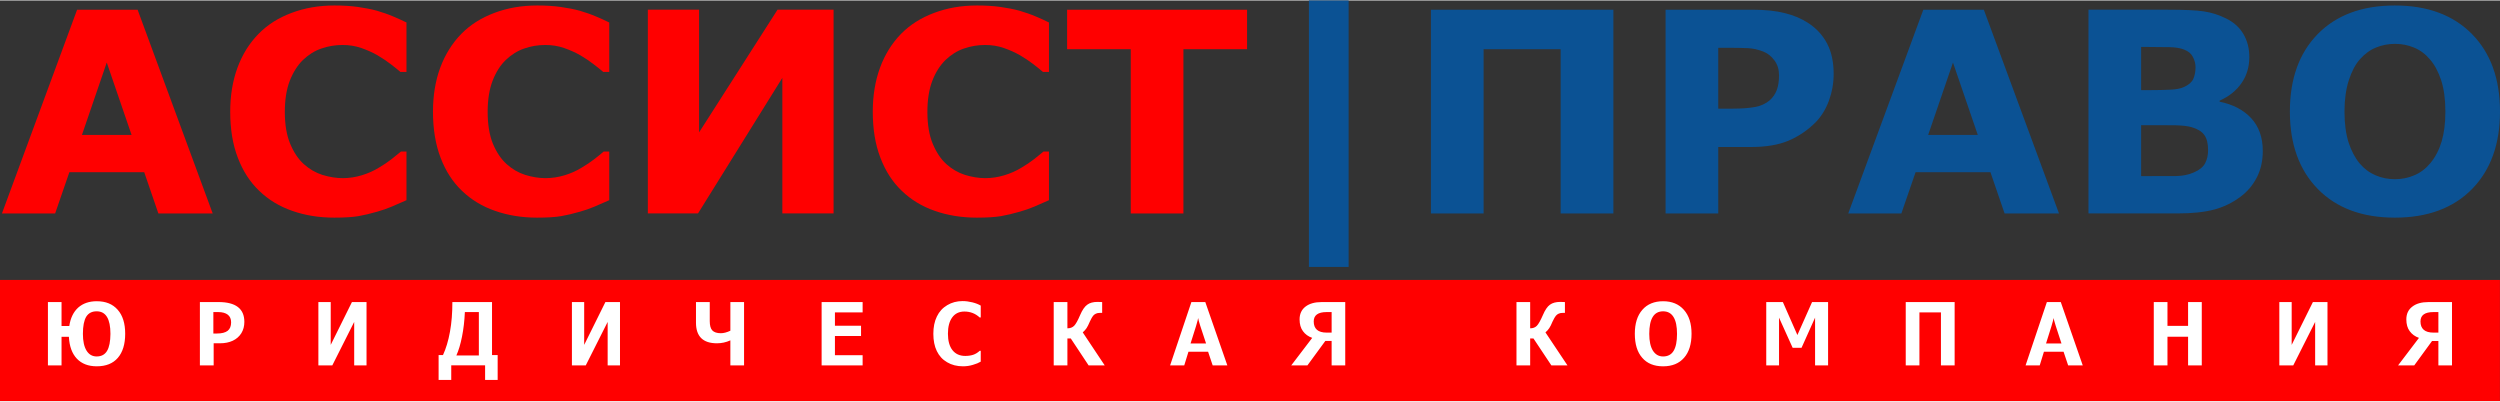 <?xml version="1.0" encoding="UTF-8"?>
<!DOCTYPE svg PUBLIC "-//W3C//DTD SVG 1.1//EN" "http://www.w3.org/Graphics/SVG/1.1/DTD/svg11.dtd">
<!-- Creator: CorelDRAW -->
<svg xmlns="http://www.w3.org/2000/svg" xml:space="preserve" width="330px" height="53px" version="1.1" style="shape-rendering:geometricPrecision; text-rendering:geometricPrecision; image-rendering:optimizeQuality; fill-rule:evenodd; clip-rule:evenodd"
viewBox="0 0 332.3 53.25"
 xmlns:xlink="http://www.w3.org/1999/xlink"
 xmlns:xodm="http://www.corel.com/coreldraw/odm/2003">
 <rect x="0" y="0" width="332.3" height="53.25" fill="#333333" stroke="none"/>
 <defs>
  <style type="text/css">
   <![CDATA[
    .fil2 {fill:red}
    .fil1 {fill:#0B5294;fill-rule:nonzero}
    .fil0 {fill:red;fill-rule:nonzero}
    .fil3 {fill:white;fill-rule:nonzero}
   ]]>
  </style>
 </defs>
 <g id="Слой_x0020_1">
  <g id="_2881775869344">
   <path class="fil0" d="M28.27 28.31l-7.22 0 -1.88 -5.48 -9.95 0 -1.89 5.48 -7.07 0 9.99 -27.08 8.04 0 9.98 27.08zm-10.78 -10.43l-3.3 -9.63 -3.3 9.63 6.6 0zm26.94 10.99c-2.01,0 -3.87,-0.3 -5.58,-0.9 -1.7,-0.59 -3.17,-1.48 -4.39,-2.66 -1.23,-1.17 -2.18,-2.64 -2.85,-4.41 -0.68,-1.76 -1.01,-3.8 -1.01,-6.11 0,-2.14 0.32,-4.09 0.96,-5.84 0.64,-1.75 1.58,-3.26 2.81,-4.51 1.17,-1.2 2.63,-2.13 4.37,-2.78 1.75,-0.66 3.65,-0.99 5.71,-0.99 1.14,0 2.17,0.06 3.09,0.19 0.91,0.13 1.76,0.29 2.54,0.5 0.81,0.24 1.54,0.49 2.21,0.78 0.66,0.28 1.24,0.54 1.74,0.79l0 6.57 -0.81 0c-0.34,-0.29 -0.76,-0.64 -1.28,-1.03 -0.52,-0.4 -1.1,-0.79 -1.76,-1.18 -0.66,-0.38 -1.39,-0.7 -2.16,-0.97 -0.78,-0.27 -1.61,-0.4 -2.49,-0.4 -0.99,0 -1.92,0.16 -2.81,0.47 -0.89,0.3 -1.71,0.82 -2.46,1.53 -0.71,0.7 -1.29,1.61 -1.74,2.75 -0.44,1.14 -0.66,2.52 -0.66,4.14 0,1.7 0.24,3.12 0.72,4.26 0.48,1.14 1.08,2.04 1.81,2.69 0.74,0.67 1.57,1.14 2.47,1.43 0.92,0.28 1.82,0.43 2.7,0.43 0.85,0 1.69,-0.13 2.52,-0.38 0.83,-0.25 1.6,-0.59 2.31,-1.03 0.59,-0.35 1.14,-0.71 1.65,-1.11 0.51,-0.4 0.93,-0.74 1.26,-1.02l0.73 0 0 6.47c-0.68,0.29 -1.33,0.58 -1.95,0.85 -0.62,0.26 -1.27,0.49 -1.95,0.68 -0.88,0.26 -1.72,0.45 -2.49,0.59 -0.78,0.13 -1.85,0.2 -3.21,0.2zm26.96 0c-2.02,0 -3.87,-0.3 -5.58,-0.9 -1.71,-0.59 -3.17,-1.48 -4.4,-2.66 -1.23,-1.17 -2.18,-2.64 -2.85,-4.41 -0.67,-1.76 -1.01,-3.8 -1.01,-6.11 0,-2.14 0.32,-4.09 0.96,-5.84 0.65,-1.75 1.59,-3.26 2.81,-4.51 1.18,-1.2 2.64,-2.13 4.38,-2.78 1.74,-0.66 3.64,-0.99 5.71,-0.99 1.13,0 2.16,0.06 3.08,0.19 0.92,0.13 1.77,0.29 2.54,0.5 0.82,0.24 1.55,0.49 2.21,0.78 0.67,0.28 1.24,0.54 1.74,0.79l0 6.57 -0.8 0c-0.34,-0.29 -0.77,-0.64 -1.29,-1.03 -0.51,-0.4 -1.09,-0.79 -1.75,-1.18 -0.67,-0.38 -1.39,-0.7 -2.17,-0.97 -0.77,-0.27 -1.61,-0.4 -2.49,-0.4 -0.99,0 -1.92,0.16 -2.8,0.47 -0.89,0.3 -1.71,0.82 -2.46,1.53 -0.72,0.7 -1.3,1.61 -1.74,2.75 -0.44,1.14 -0.66,2.52 -0.66,4.14 0,1.7 0.24,3.12 0.71,4.26 0.48,1.14 1.09,2.04 1.82,2.69 0.74,0.67 1.56,1.14 2.47,1.43 0.91,0.28 1.81,0.43 2.69,0.43 0.85,0 1.7,-0.13 2.53,-0.38 0.83,-0.25 1.59,-0.59 2.3,-1.03 0.59,-0.35 1.14,-0.71 1.65,-1.11 0.51,-0.4 0.94,-0.74 1.26,-1.02l0.73 0 0 6.47c-0.68,0.29 -1.33,0.58 -1.95,0.85 -0.61,0.26 -1.27,0.49 -1.95,0.68 -0.88,0.26 -1.71,0.45 -2.49,0.59 -0.77,0.13 -1.84,0.2 -3.2,0.2zm39.41 -0.56l-6.81 0 0 -18.02 -11.21 18.02 -6.67 0 0 -27.08 6.81 0 0 16.31 10.43 -16.31 7.45 0 0 27.08zm19.04 0.56c-2.01,0 -3.87,-0.3 -5.58,-0.9 -1.7,-0.59 -3.17,-1.48 -4.39,-2.66 -1.23,-1.17 -2.18,-2.64 -2.85,-4.41 -0.68,-1.76 -1.01,-3.8 -1.01,-6.11 0,-2.14 0.32,-4.09 0.96,-5.84 0.64,-1.75 1.58,-3.26 2.8,-4.51 1.18,-1.2 2.64,-2.13 4.38,-2.78 1.75,-0.66 3.64,-0.99 5.71,-0.99 1.14,0 2.17,0.06 3.09,0.19 0.91,0.13 1.76,0.29 2.54,0.5 0.81,0.24 1.54,0.49 2.21,0.78 0.66,0.28 1.24,0.54 1.73,0.79l0 6.57 -0.8 0c-0.34,-0.29 -0.77,-0.64 -1.28,-1.03 -0.52,-0.4 -1.1,-0.79 -1.76,-1.18 -0.66,-0.38 -1.39,-0.7 -2.16,-0.97 -0.78,-0.27 -1.61,-0.4 -2.49,-0.4 -0.99,0 -1.92,0.16 -2.81,0.47 -0.89,0.3 -1.71,0.82 -2.46,1.53 -0.71,0.7 -1.3,1.61 -1.74,2.75 -0.44,1.14 -0.66,2.52 -0.66,4.14 0,1.7 0.24,3.12 0.72,4.26 0.48,1.14 1.08,2.04 1.81,2.69 0.74,0.67 1.57,1.14 2.47,1.43 0.92,0.28 1.82,0.43 2.7,0.43 0.85,0 1.69,-0.13 2.52,-0.38 0.83,-0.25 1.6,-0.59 2.31,-1.03 0.59,-0.35 1.14,-0.71 1.65,-1.11 0.51,-0.4 0.93,-0.74 1.26,-1.02l0.72 0 0 6.47c-0.67,0.29 -1.32,0.58 -1.94,0.85 -0.62,0.26 -1.27,0.49 -1.95,0.68 -0.89,0.26 -1.72,0.45 -2.49,0.59 -0.78,0.13 -1.85,0.2 -3.21,0.2zm35.92 -22.39l-8.46 0 0 21.83 -7 0 0 -21.83 -8.46 0 0 -5.25 23.92 0 0 5.25z"/>
   <path class="fil1" d="M179.26 35.42l-5.28 0 0 -35.42 5.28 0 0 35.42zm35.19 -7.11l-7.01 0 0 -21.83 -10.24 0 0 21.83 -7 0 0 -27.08 24.25 0 0 27.08zm29.28 -18.54c0,1.21 -0.21,2.4 -0.63,3.56 -0.43,1.15 -1.03,2.13 -1.82,2.92 -1.08,1.06 -2.28,1.86 -3.6,2.41 -1.33,0.55 -2.98,0.82 -4.95,0.82l-4.34 0 0 8.83 -7 0 0 -27.08 11.49 0c1.72,0 3.17,0.15 4.35,0.45 1.18,0.29 2.23,0.73 3.14,1.33 1.09,0.71 1.92,1.63 2.5,2.74 0.58,1.12 0.86,2.46 0.86,4.02zm-7.26 0.17c0,-0.76 -0.2,-1.42 -0.61,-1.97 -0.41,-0.55 -0.88,-0.93 -1.42,-1.15 -0.73,-0.29 -1.43,-0.45 -2.12,-0.48 -0.68,-0.03 -1.6,-0.05 -2.74,-0.05l-1.19 0 0 8.09 1.99 0c1.17,0 2.14,-0.08 2.91,-0.22 0.76,-0.14 1.4,-0.43 1.92,-0.87 0.44,-0.38 0.76,-0.85 0.96,-1.38 0.2,-0.54 0.3,-1.2 0.3,-1.97zm37.21 18.37l-7.23 0 -1.88 -5.48 -9.95 0 -1.89 5.48 -7.06 0 9.98 -27.08 8.04 0 9.99 27.08zm-10.79 -10.43l-3.3 -9.63 -3.3 9.63 6.6 0zm37.88 2.13c0,1.31 -0.26,2.48 -0.79,3.51 -0.53,1.03 -1.25,1.89 -2.17,2.57 -1.07,0.8 -2.24,1.37 -3.52,1.71 -1.28,0.34 -2.91,0.51 -4.87,0.51l-11.82 0 0 -27.08 10.52 0c2.18,0 3.78,0.07 4.79,0.22 1.02,0.15 2.02,0.46 3.02,0.96 1.03,0.52 1.79,1.22 2.29,2.1 0.51,0.88 0.76,1.88 0.76,3.01 0,1.31 -0.34,2.46 -1.03,3.46 -0.69,1 -1.66,1.78 -2.92,2.34l0 0.14c1.76,0.35 3.16,1.08 4.19,2.18 1.03,1.11 1.55,2.56 1.55,4.37zm-8.94 -11.13c0,-0.45 -0.11,-0.9 -0.34,-1.35 -0.22,-0.45 -0.61,-0.78 -1.18,-1 -0.51,-0.2 -1.13,-0.3 -1.89,-0.32 -0.75,-0.02 -1.81,-0.03 -3.17,-0.03l-0.65 0 0 5.74 1.09 0c1.09,0 2.02,-0.02 2.8,-0.06 0.77,-0.03 1.38,-0.15 1.82,-0.36 0.62,-0.28 1.03,-0.64 1.23,-1.08 0.19,-0.44 0.29,-0.96 0.29,-1.54zm1.67 11.02c0,-0.87 -0.16,-1.53 -0.49,-2 -0.33,-0.47 -0.9,-0.82 -1.68,-1.05 -0.54,-0.16 -1.29,-0.24 -2.24,-0.26 -0.95,-0.01 -1.94,-0.01 -2.97,-0.01l-1.52 0 0 6.77 0.5 0c1.95,0 3.34,0 4.19,-0.01 0.84,-0.02 1.61,-0.17 2.32,-0.48 0.72,-0.31 1.22,-0.71 1.49,-1.21 0.27,-0.51 0.4,-1.09 0.4,-1.75zm38.8 -5.13c0,4.32 -1.23,7.75 -3.71,10.29 -2.48,2.53 -5.9,3.81 -10.26,3.81 -4.36,0 -7.77,-1.28 -10.25,-3.81 -2.48,-2.54 -3.71,-5.97 -3.71,-10.29 0,-4.34 1.23,-7.78 3.71,-10.31 2.48,-2.52 5.89,-3.79 10.25,-3.79 4.34,0 7.75,1.27 10.24,3.79 2.49,2.53 3.73,5.97 3.73,10.31zm-9.26 6.86c0.68,-0.82 1.18,-1.79 1.51,-2.91 0.33,-1.13 0.49,-2.44 0.49,-3.96 0,-1.62 -0.19,-3.01 -0.56,-4.15 -0.38,-1.14 -0.87,-2.06 -1.48,-2.76 -0.62,-0.73 -1.33,-1.26 -2.14,-1.59 -0.8,-0.33 -1.64,-0.49 -2.51,-0.49 -0.89,0 -1.72,0.16 -2.5,0.48 -0.79,0.31 -1.51,0.83 -2.16,1.56 -0.61,0.68 -1.1,1.61 -1.49,2.81 -0.38,1.19 -0.57,2.58 -0.57,4.15 0,1.62 0.19,3 0.55,4.13 0.38,1.13 0.87,2.06 1.47,2.77 0.61,0.72 1.32,1.24 2.13,1.58 0.81,0.35 1.67,0.51 2.57,0.51 0.89,0 1.75,-0.17 2.56,-0.52 0.82,-0.34 1.52,-0.88 2.13,-1.61z"/>
  </g>
  <polygon class="fil2" points="0,37.15 332.29,37.15 332.29,53.25 0,53.25 "/>
  <path class="fil3" d="M12.86 39.98c1.19,0 2.11,0.37 2.78,1.13 0.67,0.75 1,1.82 1,3.19 0,1.39 -0.33,2.46 -0.98,3.21 -0.65,0.75 -1.58,1.12 -2.8,1.12 -1.12,0 -2,-0.34 -2.64,-1.01 -0.64,-0.68 -0.99,-1.63 -1.06,-2.87l0 -0.04 -0.98 0 0 3.8 -1.81 0 0 -8.42 1.81 0 0 3.18 1.03 0c0.16,-1.07 0.56,-1.88 1.19,-2.45 0.64,-0.56 1.46,-0.84 2.46,-0.84zm1.82 4.34c0,-2 -0.61,-3 -1.83,-3 -0.63,0 -1.09,0.24 -1.39,0.72 -0.29,0.49 -0.44,1.24 -0.44,2.28 0,0.96 0.16,1.7 0.48,2.22 0.32,0.52 0.77,0.78 1.35,0.78 0.63,0 1.09,-0.25 1.38,-0.74 0.3,-0.5 0.44,-1.25 0.45,-2.26zm17.8 -1.6c0,0.57 -0.13,1.07 -0.4,1.51 -0.27,0.43 -0.65,0.77 -1.14,1 -0.49,0.23 -1.06,0.34 -1.7,0.34l-0.84 0 0 2.94 -1.83 0 0 -8.42 2.47 0c2.29,0 3.44,0.88 3.44,2.63zm-1.76 0.06c0,-0.45 -0.15,-0.78 -0.44,-1.01 -0.3,-0.23 -0.73,-0.35 -1.28,-0.35l-0.64 0 0 2.85 0.48 0c0.63,0 1.11,-0.12 1.42,-0.36 0.31,-0.24 0.46,-0.62 0.46,-1.13zm13.24 -2.69l0 5.69 2.82 -5.69 1.94 0 0 8.42 -1.64 0 0 -5.78 -2.91 5.78 -1.85 0 0 -8.42 1.64 0zm22.19 10.35l-1.67 0 0 -1.94 -4.5 0 0 1.94 -1.68 0 0 -3.3 0.58 0c0.4,-0.86 0.71,-1.89 0.93,-3.1 0.22,-1.2 0.32,-2.52 0.32,-3.95l5.27 0 0 7.05 0.75 0 0 3.3zm-2.5 -3.25l0 -5.77 -1.86 0c-0.05,1.18 -0.18,2.27 -0.38,3.27 -0.2,1.01 -0.45,1.84 -0.75,2.5l2.99 0zm14 -7.1l0 5.69 2.82 -5.69 1.94 0 0 8.42 -1.64 0 0 -5.78 -2.91 5.78 -1.84 0 0 -8.42 1.63 0zm21.25 8.42l-1.82 0 0 -3.33c-0.57,0.26 -1.17,0.39 -1.78,0.39 -1.86,0 -2.79,-0.91 -2.79,-2.74l0 -2.74 1.83 0 0 2.53c0,0.58 0.11,0.99 0.34,1.24 0.23,0.24 0.61,0.37 1.13,0.37 0.38,0 0.8,-0.11 1.27,-0.33l0 -3.81 1.82 0 0 8.42zm15.76 0l-5.45 0 0 -8.42 5.45 0 0 1.37 -3.68 0 0 1.78 3.47 0 0 1.36 -3.47 0 0 2.55 3.68 0 0 1.36zm13.35 0.12c-0.81,0 -1.52,-0.18 -2.12,-0.54 -0.61,-0.35 -1.06,-0.85 -1.37,-1.49 -0.31,-0.64 -0.46,-1.41 -0.46,-2.29 0,-0.88 0.15,-1.65 0.47,-2.3 0.31,-0.65 0.77,-1.15 1.38,-1.51 0.6,-0.36 1.28,-0.54 2.04,-0.54 0.43,0 0.87,0.06 1.31,0.17 0.44,0.11 0.81,0.26 1.1,0.43l0 1.58 -0.14 0c-0.57,-0.53 -1.25,-0.79 -2.03,-0.79 -0.7,0 -1.24,0.26 -1.62,0.78 -0.38,0.52 -0.57,1.24 -0.57,2.17 0,0.94 0.2,1.67 0.6,2.18 0.4,0.51 0.97,0.77 1.7,0.77 0.39,0 0.74,-0.05 1.05,-0.15 0.31,-0.1 0.6,-0.28 0.87,-0.53l0.14 0 0 1.44c-0.27,0.16 -0.62,0.31 -1.05,0.43 -0.43,0.13 -0.86,0.19 -1.3,0.19zm18.83 -0.12l-2.14 0 -2.37 -3.58 -0.45 0 0 3.58 -1.82 0 0 -8.42 1.82 0 0 3.49c0.37,0 0.66,-0.11 0.89,-0.33 0.22,-0.22 0.49,-0.7 0.8,-1.43 0.29,-0.68 0.61,-1.14 0.95,-1.38 0.33,-0.25 0.79,-0.37 1.36,-0.37l0.62 0.02 0 1.44 -0.32 0c-0.19,0 -0.36,0.03 -0.51,0.1 -0.14,0.06 -0.27,0.16 -0.38,0.29 -0.11,0.13 -0.25,0.39 -0.43,0.77 -0.16,0.38 -0.3,0.66 -0.43,0.86 -0.13,0.2 -0.31,0.39 -0.51,0.57l2.92 4.39zm13.74 -1.82l-2.61 0 -0.56 1.82 -1.88 0 2.83 -8.42 1.85 0 2.93 8.42 -1.95 0 -0.61 -1.82zm-1.32 -4.48c-0.04,0.31 -0.38,1.44 -1.01,3.38l2.06 0c-0.69,-2.03 -1.04,-3.15 -1.05,-3.38zm15.36 0.45c0,0.99 0.57,1.49 1.72,1.49l0.66 0 0 -2.73 -0.67 0c-1.14,0 -1.71,0.42 -1.71,1.24zm-0.2 2.19c-0.52,-0.18 -0.93,-0.48 -1.23,-0.89 -0.3,-0.4 -0.45,-0.93 -0.45,-1.56 0,-0.73 0.26,-1.3 0.78,-1.7 0.53,-0.41 1.24,-0.61 2.16,-0.61l3.13 0 0 8.42 -1.81 0 0 -3.25 -0.84 0 -2.38 3.25 -2.15 0 2.79 -3.66zm33.93 3.66l-2.14 0 -2.38 -3.58 -0.44 0 0 3.58 -1.82 0 0 -8.42 1.82 0 0 3.49c0.37,0 0.66,-0.11 0.88,-0.33 0.22,-0.22 0.49,-0.7 0.81,-1.43 0.29,-0.68 0.6,-1.14 0.94,-1.38 0.34,-0.25 0.8,-0.37 1.37,-0.37l0.62 0.02 0 1.44 -0.32 0c-0.19,0 -0.37,0.03 -0.51,0.1 -0.15,0.06 -0.27,0.16 -0.38,0.29 -0.11,0.13 -0.26,0.39 -0.44,0.77 -0.15,0.38 -0.3,0.66 -0.43,0.86 -0.13,0.2 -0.3,0.39 -0.51,0.57l2.93 4.39zm12.71 -8.53c1.17,0 2.09,0.38 2.76,1.14 0.68,0.76 1.02,1.82 1.02,3.18 0,1.37 -0.33,2.44 -0.99,3.19 -0.66,0.76 -1.59,1.14 -2.79,1.14 -1.2,0 -2.13,-0.38 -2.78,-1.14 -0.66,-0.75 -0.98,-1.82 -0.98,-3.19 0,-1.36 0.33,-2.42 1,-3.18 0.66,-0.76 1.59,-1.14 2.76,-1.14zm1.85 4.35c0,-1 -0.15,-1.75 -0.47,-2.26 -0.31,-0.5 -0.77,-0.75 -1.38,-0.75 -1.23,0 -1.84,1 -1.84,3 0,0.96 0.16,1.7 0.48,2.22 0.33,0.52 0.78,0.78 1.36,0.78 0.63,0 1.1,-0.25 1.4,-0.75 0.3,-0.5 0.45,-1.25 0.45,-2.24zm20.08 4.18l-1.73 0 0 -6.35 -1.8 4.01 -1.18 0 -1.81 -4.01 0 6.35 -1.7 0 0 -8.42 2.21 0 1.93 4.38 1.95 -4.38 2.13 0 0 8.42zm16.82 0l-1.82 0 0 -7.05 -2.86 0 0 7.05 -1.82 0 0 -8.42 6.5 0 0 8.42zm14.48 -1.82l-2.61 0 -0.56 1.82 -1.88 0 2.83 -8.42 1.85 0 2.92 8.42 -1.94 0 -0.61 -1.82zm-1.32 -4.48c-0.05,0.31 -0.38,1.44 -1.01,3.38l2.05 0c-0.68,-2.03 -1.03,-3.15 -1.04,-3.38zm19.69 6.3l-1.82 0 0 -3.81 -2.74 0 0 3.81 -1.82 0 0 -8.42 1.82 0 0 3.16 2.74 0 0 -3.16 1.82 0 0 8.42zm11.95 -8.42l0 5.69 2.82 -5.69 1.94 0 0 8.42 -1.64 0 0 -5.78 -2.91 5.78 -1.85 0 0 -8.42 1.64 0zm17.12 2.57c0,0.99 0.58,1.49 1.73,1.49l0.65 0 0 -2.73 -0.67 0c-1.14,0 -1.71,0.42 -1.71,1.24zm-0.2 2.19c-0.52,-0.18 -0.93,-0.48 -1.23,-0.89 -0.3,-0.4 -0.45,-0.93 -0.45,-1.56 0,-0.73 0.26,-1.3 0.79,-1.7 0.52,-0.41 1.23,-0.61 2.15,-0.61l3.13 0 0 8.42 -1.81 0 0 -3.25 -0.84 0 -2.37 3.25 -2.15 0 2.78 -3.66z"/>
 </g>
</svg>
